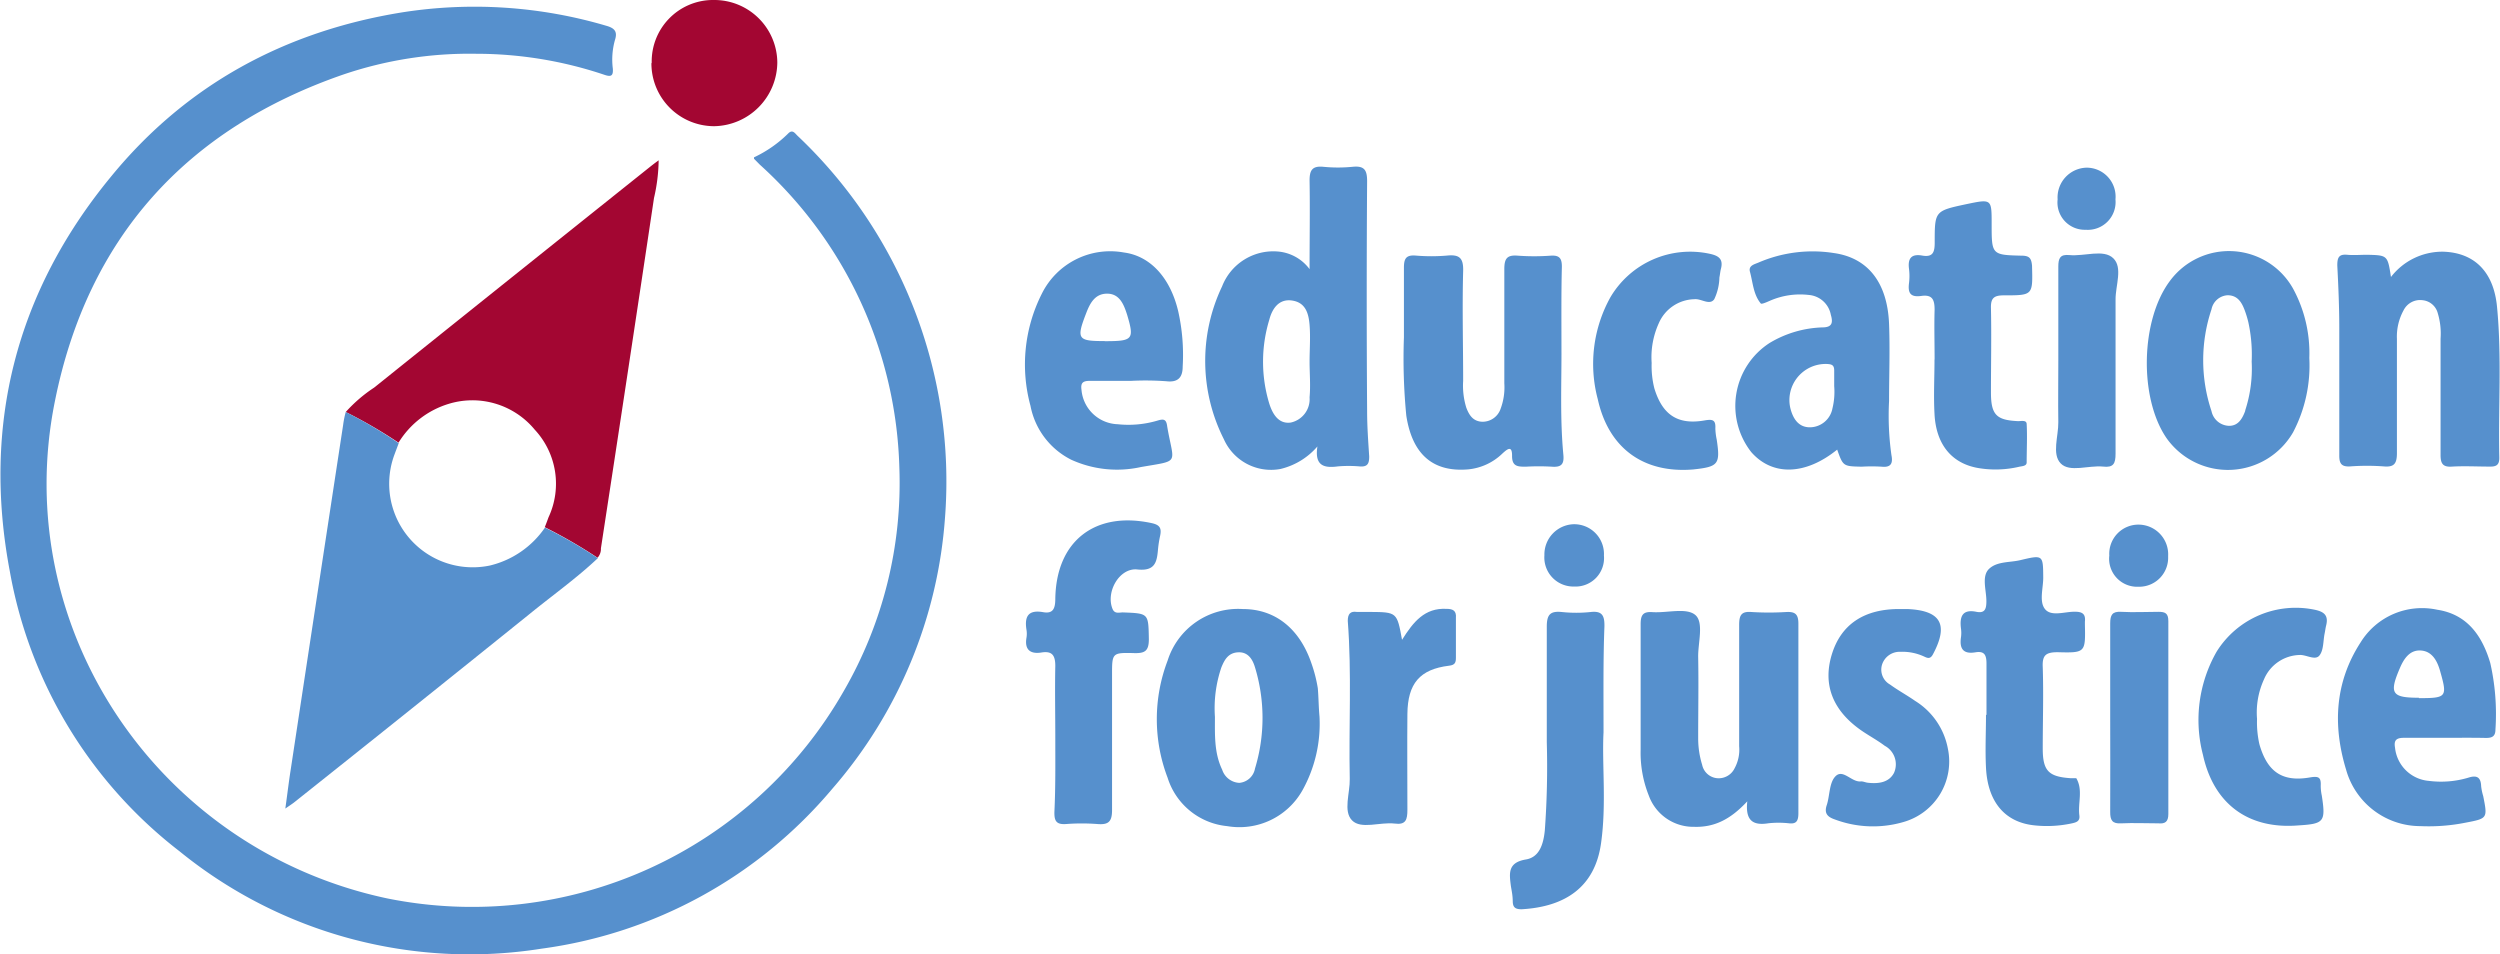 <?xml version="1.0" encoding="UTF-8"?> <svg xmlns="http://www.w3.org/2000/svg" viewBox="0 0 251.99 96.16"> <defs> <style>.cls-1{fill:#a30632;}.cls-2{fill:#5690cd;}</style> </defs> <g id="Layer_2" data-name="Layer 2"> <g id="Layer_1-2" data-name="Layer 1"> <g id="Layer_1-2-2" data-name="Layer 1-2"> <path class="cls-1" d="M34.85,41.53a14.64,14.64,0,0,1,2.86-2.46Q51.6,27.93,65.53,16.81c.24-.19.47-.37.86-.65a17.64,17.64,0,0,1-.47,3.8q-2.64,17.66-5.35,35.31a1.33,1.33,0,0,1-.34.95,50.33,50.33,0,0,0-5.32-3.08c.13-.32.25-.64.38-1a8,8,0,0,0-1.39-8.83,8.15,8.15,0,0,0-8.65-2.61,9,9,0,0,0-5.08,3.92A48.21,48.21,0,0,0,34.85,41.53Z"></path> <path class="cls-2" d="M34.85,41.53a48.47,48.47,0,0,1,5.34,3.14c-.13.36-.27.71-.4,1.07A8.42,8.42,0,0,0,49.39,57a9.37,9.37,0,0,0,5.54-3.82,49.48,49.48,0,0,1,5.33,3.08c-2.12,2-4.49,3.69-6.77,5.54q-11.91,9.59-23.87,19.1c-.21.16-.43.3-.86.6.2-1.42.34-2.63.53-3.84q2.64-17.43,5.3-34.85A9.12,9.12,0,0,1,34.85,41.53Z"></path> <path class="cls-2" d="M132.79,45a7.06,7.06,0,0,1-3.72,2.27,5.2,5.2,0,0,1-5.71-3,17.47,17.47,0,0,1-.18-15.4,5.54,5.54,0,0,1,5.61-3.52A4.43,4.43,0,0,1,132,27.13c0-3.12.05-6,0-8.94,0-1,.25-1.48,1.36-1.38a15.14,15.14,0,0,0,3,0c1.16-.11,1.44.33,1.44,1.45q-.08,11.58,0,23.16c0,1.53.11,3.06.21,4.59,0,.72-.16,1.08-1,1a12.86,12.86,0,0,0-2.15,0C133.51,47.19,132.48,47,132.79,45ZM132,36.47h0c0-1.24.1-2.49,0-3.72s-.44-2.27-1.78-2.46-2,.86-2.28,1.94a14.52,14.52,0,0,0,0,8.46c.32,1,.91,2.08,2.17,1.9A2.41,2.41,0,0,0,132,40.05C132.11,38.82,132,37.66,132,36.47Z"></path> <path class="cls-2" d="M241,27.92a6.54,6.54,0,0,1,5.27-2.55c3.12.1,5.08,2,5.42,5.55.49,5.07.12,10.16.23,15.23,0,.73-.31.9-1,.88-1.24,0-2.49-.07-3.74,0-1,.08-1.19-.35-1.18-1.24,0-3.88,0-7.77,0-11.66a7.08,7.08,0,0,0-.28-2.55,1.76,1.76,0,0,0-1.53-1.32,1.86,1.86,0,0,0-1.91,1,5.52,5.52,0,0,0-.68,2.9c0,3.83,0,7.67,0,11.51,0,1.08-.29,1.44-1.36,1.34a22.86,22.86,0,0,0-3.31,0c-.89.06-1.15-.24-1.14-1.13,0-4.26,0-8.53,0-12.8,0-2.08-.09-4.21-.2-6.32,0-.79.15-1.16,1-1.08.66.06,1.34,0,2,0C240.66,25.73,240.66,25.73,241,27.92Z"></path> <path class="cls-2" d="M176.12,80.77c-1.67,1.8-3.3,2.64-5.38,2.57a4.77,4.77,0,0,1-4.54-3.13,11.62,11.62,0,0,1-.83-4.63V62.94c0-.91.2-1.31,1.18-1.24,1.48.1,3.4-.47,4.31.27s.29,2.78.31,4.24c.05,2.73,0,5.46,0,8.2a9,9,0,0,0,.4,2.68,1.7,1.7,0,0,0,1.51,1.35,1.78,1.78,0,0,0,1.76-1,3.9,3.9,0,0,0,.46-2.22c0-4.07,0-8.15,0-12.22,0-1,.22-1.4,1.27-1.31a28.37,28.37,0,0,0,3.45,0c.9-.05,1.25.19,1.25,1.17q0,9.57,0,19.12c0,.87-.28,1.09-1,1a9.65,9.65,0,0,0-2,0C176.73,83.23,175.9,82.76,176.12,80.77Z"></path> <path class="cls-2" d="M157.39,35.72c0,3.12-.14,6.62.19,10.11.1,1-.24,1.28-1.17,1.21a22.73,22.73,0,0,0-2.61,0c-.79,0-1.4,0-1.39-1.09s-.47-.69-.95-.26A5.74,5.74,0,0,1,148,47.31c-3.58.31-5.65-1.53-6.25-5.41a59.59,59.59,0,0,1-.24-7.9c0-2.35,0-4.69,0-7,0-.91.19-1.32,1.19-1.24a18.53,18.53,0,0,0,3.16,0c1.22-.12,1.66.22,1.62,1.56-.1,3.69,0,7.38,0,11.08a7.5,7.5,0,0,0,.32,2.7c.29.76.69,1.38,1.61,1.41a1.92,1.92,0,0,0,1.85-1.32,6.16,6.16,0,0,0,.37-2.55c0-3.83,0-7.67,0-11.51,0-1.07.27-1.45,1.36-1.36a22.86,22.86,0,0,0,3.31,0c.89-.06,1.14.27,1.13,1.14C157.36,29.68,157.39,32.5,157.39,35.72Z"></path> <path class="cls-2" d="M133,72.22a13.79,13.79,0,0,1-1.73,7.46,7.29,7.29,0,0,1-7.58,3.59,7,7,0,0,1-6-4.88,16.55,16.55,0,0,1,0-11.8,7.45,7.45,0,0,1,7.59-5.2c3.28,0,5.73,2,6.91,5.48a14.33,14.33,0,0,1,.64,2.5C132.91,70.3,132.91,71.27,133,72.22Zm-10.54,0c0,1.82-.09,3.65.73,5.36a1.92,1.92,0,0,0,1.72,1.33,1.76,1.76,0,0,0,1.59-1.45,17.51,17.51,0,0,0,0-10.19c-.23-.77-.67-1.56-1.68-1.52s-1.39.74-1.71,1.52a12.78,12.78,0,0,0-.65,5Z"></path> <path class="cls-2" d="M185.18,45.32c-3.21,2.6-6.54,2.67-8.66.25a7.55,7.55,0,0,1,1.85-11A11,11,0,0,1,183.69,33c1,0,1.08-.49.85-1.27a2.46,2.46,0,0,0-2.22-2,7.58,7.58,0,0,0-3.93.59c-.3.13-.83.37-.91.27-.75-.91-.79-2.08-1.09-3.19-.18-.64.46-.76.87-.94a13.78,13.78,0,0,1,7.61-.95c3.43.49,5.38,3,5.54,7.15.1,2.6,0,5.18,0,7.77a28.44,28.44,0,0,0,.24,5.45c.17.85-.07,1.26-1,1.16a16.85,16.85,0,0,0-2,0C185.78,47,185.78,47,185.18,45.32Zm-.3-6.4V37.36c0-.52-.19-.64-.68-.67a3.65,3.65,0,0,0-3.83,3.45,3.56,3.56,0,0,0,.09,1c.25,1,.79,1.95,2,1.93a2.33,2.33,0,0,0,2.24-1.89A7.06,7.06,0,0,0,184.88,38.92Z"></path> <path class="cls-2" d="M246.29,74.37c-1.34,0-2.69,0-4,0-.82,0-1,.31-.88,1a3.74,3.74,0,0,0,3.41,3.34,9.61,9.61,0,0,0,4-.33c.87-.28,1.24,0,1.27.87a5.52,5.52,0,0,0,.21,1c.44,2.23.44,2.25-1.77,2.67a18.93,18.93,0,0,1-4.57.35,7.78,7.78,0,0,1-7.48-5.68c-1.36-4.46-1.14-8.83,1.46-12.84a7.27,7.27,0,0,1,7.73-3.29c3,.46,4.52,2.6,5.34,5.37a23.28,23.28,0,0,1,.52,6.71c0,.73-.4.85-1,.84C249.07,74.35,247.68,74.37,246.29,74.37Zm-2.48-4c2.8,0,2.89-.11,2.15-2.71-.28-1-.78-2-1.92-2.09s-1.74.82-2.15,1.79C240.8,69.9,241.08,70.33,243.81,70.33Z"></path> <path class="cls-2" d="M114,38.39h-4.16c-.69,0-.93.2-.83.91a3.79,3.79,0,0,0,3.64,3.46,10.29,10.29,0,0,0,4-.36c.6-.18.91-.2,1,.59.66,3.88,1.37,3.38-2.67,4.09a11.12,11.12,0,0,1-7-.74,7.69,7.69,0,0,1-4.11-5.43,15.82,15.82,0,0,1,1.14-11.3,7.69,7.69,0,0,1,8.27-4.16c2.65.34,4.68,2.53,5.48,5.93a20,20,0,0,1,.45,5.56c0,1-.38,1.63-1.62,1.49A28.83,28.83,0,0,0,114,38.39Zm-2.65-4c2.85,0,3-.17,2.26-2.66-.32-1-.74-2.12-2-2.13s-1.76,1-2.14,2c-1,2.59-.83,2.78,1.88,2.78Z"></path> <path class="cls-2" d="M106.37,74.45c0-2.44-.05-4.89,0-7.33,0-1.09-.34-1.52-1.4-1.35s-1.71-.23-1.51-1.46a2.48,2.48,0,0,0,0-.86c-.2-1.31.18-2,1.66-1.75,1,.19,1.24-.33,1.25-1.29.06-5.87,4-8.92,9.72-7.68.83.18,1,.52.85,1.26a11.17,11.17,0,0,0-.22,1.41c-.11,1.26-.3,2.19-2.08,2s-3.18,2.21-2.52,3.93c.22.6.7.39,1.08.4,2.6.1,2.55.09,2.6,2.7,0,1.2-.41,1.43-1.49,1.4-2.22-.06-2.22,0-2.22,2.17,0,4.55,0,9.1,0,13.66,0,1.17-.37,1.49-1.47,1.4a20.83,20.83,0,0,0-3.16,0c-1,.07-1.2-.32-1.18-1.23C106.4,79.35,106.37,76.9,106.37,74.45Z"></path> <path class="cls-2" d="M200.23,72.06c0-1.72,0-3.45,0-5.17,0-.86-.2-1.29-1.11-1.14-1.24.21-1.63-.37-1.46-1.52a3.1,3.1,0,0,0,0-.86c-.15-1.19.11-2,1.56-1.7.87.17,1-.32,1-1.08,0-1.12-.52-2.54.3-3.28s2.08-.6,3.12-.85c2.31-.55,2.29-.52,2.31,1.76,0,1.09-.44,2.45.2,3.2s2,.22,3,.24c.72,0,1.09.21,1,1v.29c.06,2.81.06,2.87-2.74,2.79-1.2,0-1.57.3-1.51,1.51.09,2.72,0,5.46,0,8.19,0,2.27.59,2.85,2.82,3,.2,0,.52,0,.56,0,.7,1.19.15,2.49.31,3.74.09.65-.37.73-.89.84a11.88,11.88,0,0,1-3.57.18c-3-.28-4.78-2.32-4.95-5.83-.09-1.77,0-3.55,0-5.32Z"></path> <path class="cls-2" d="M195,36.23c0-1.69-.05-3.36,0-5,0-1-.21-1.56-1.34-1.4s-1.36-.33-1.24-1.29a5.78,5.78,0,0,0,0-1.44c-.14-1.07.25-1.53,1.33-1.34s1.26-.34,1.26-1.3c0-3.2,0-3.2,3.23-3.89,2.51-.52,2.51-.52,2.51,2,0,3.09,0,3.13,3,3.2.81,0,1,.26,1.07,1,.08,3,.11,3-2.84,3-1,0-1.33.28-1.3,1.29.06,2.83,0,5.66,0,8.49,0,2.27.55,2.8,2.74,2.9.32,0,.84-.13.86.28.07,1.29,0,2.6,0,3.88,0,.39-.49.37-.81.45a10.44,10.44,0,0,1-3.86.15c-2.82-.4-4.47-2.35-4.62-5.51-.1-1.82,0-3.65,0-5.47Z"></path> <path class="cls-2" d="M161.63,73.81c-.17,3.23.31,7.22-.25,11.18-.62,4.45-3.64,6.41-8,6.66-.6,0-.89-.15-.9-.79s-.1-1-.19-1.56c-.16-1.27-.33-2.36,1.52-2.67,1.37-.23,1.76-1.56,1.9-2.91a88.07,88.07,0,0,0,.2-8.9c0-3.89,0-7.78,0-11.66,0-1.23.36-1.59,1.53-1.47a13.86,13.86,0,0,0,2.88,0c1.2-.14,1.42.39,1.4,1.47C161.59,66.45,161.63,69.76,161.63,73.81Z"></path> <path class="cls-2" d="M191.55,61.39h.72c3.37.15,4.16,1.56,2.57,4.55-.27.52-.55.4-.91.23a5.21,5.21,0,0,0-2.37-.47A1.86,1.86,0,0,0,189.7,67a1.72,1.72,0,0,0,.81,2c.81.59,1.7,1.07,2.53,1.65a7.21,7.21,0,0,1,3.3,4.82,6.34,6.34,0,0,1-4.46,7.38,10.94,10.94,0,0,1-6.9-.24c-.71-.24-1.15-.57-.85-1.46s.24-2.19.83-2.85c.78-.9,1.67.6,2.64.46.22,0,.46.12.7.14,1,.11,2.09,0,2.61-1a2.12,2.12,0,0,0-.94-2.73c-.69-.52-1.44-.93-2.16-1.41-3-2-4.11-4.63-3.19-7.73S187.91,61.35,191.55,61.39Z"></path> <path class="cls-2" d="M227.5,72.46a10,10,0,0,0,.24,2.56c.79,2.77,2.3,3.83,5.1,3.34.89-.15,1.12,0,1.08.84a4.71,4.71,0,0,0,.11,1c.4,2.64.24,2.84-2.39,3-5,.4-8.5-2.14-9.59-7.11a13.88,13.88,0,0,1,1.38-10.41,9.39,9.39,0,0,1,9.93-4.21c.92.2,1.35.58,1.11,1.56-.07.27-.1.56-.16.84-.15.75-.09,1.66-.52,2.2s-1.33-.09-2-.05a4,4,0,0,0-3.59,2.46A8,8,0,0,0,227.5,72.46Z"></path> <path class="cls-2" d="M166.48,36.58a9.22,9.22,0,0,0,.27,2.56c.81,2.66,2.34,3.71,5.05,3.24.81-.14,1.15-.08,1.1.8a6.34,6.34,0,0,0,.14,1.14c.37,2.48.17,2.73-2.38,3-5,.41-8.52-2.14-9.61-7.08a13.82,13.82,0,0,1,1.28-10.29,9.33,9.33,0,0,1,10-4.37c.89.19,1.4.52,1.13,1.53-.07.27-.09.57-.15.85a5.4,5.4,0,0,1-.52,2.2c-.47.66-1.31-.08-2,0a4,4,0,0,0-3.59,2.42A8.29,8.29,0,0,0,166.48,36.58Z"></path> <path class="cls-2" d="M141.32,64.49c1.14-1.81,2.28-3.24,4.49-3.12.66,0,1,.2.94.91,0,1.34,0,2.68,0,4,0,.48-.07.75-.69.82-2.95.36-4.17,1.79-4.2,4.87s0,6.43,0,9.64c0,1-.14,1.56-1.3,1.4-1.46-.17-3.37.61-4.28-.32s-.2-2.74-.23-4.17c-.11-5.31.21-10.63-.2-15.94,0-.7.26-1,.92-.9.43,0,.87,0,1.3,0C140.81,61.7,140.81,61.7,141.32,64.49Z"></path> <path class="cls-2" d="M212.7,72.21c0-3.13,0-6.25,0-9.37,0-.85.2-1.23,1.12-1.17,1.24.07,2.49,0,3.74,0,.7,0,1,.15,1,.95q0,9.72,0,19.43c0,.79-.33,1-1,.94-1.25,0-2.5-.06-3.74,0-.92.06-1.13-.32-1.12-1.17C212.72,78.64,212.7,75.42,212.7,72.21Z"></path> <path class="cls-2" d="M207.47,36.36V26.87c0-.85.19-1.25,1.11-1.16,1.51.15,3.45-.63,4.43.32s.22,2.74.23,4.17c0,5.2,0,10.35,0,15.53,0,1-.21,1.42-1.26,1.3-1.46-.15-3.36.62-4.27-.32s-.22-2.74-.24-4.16C207.44,40.48,207.47,38.42,207.47,36.36Z"></path> <path class="cls-2" d="M161.67,56a2.87,2.87,0,0,1-3,3.12,2.93,2.93,0,0,1-3-3.15,3.05,3.05,0,0,1,2.94-3.13A3,3,0,0,1,161.67,56Z"></path> <path class="cls-2" d="M212.61,56a2.94,2.94,0,0,1,3-3.12,3,3,0,0,1,2.93,3.16v.1a2.92,2.92,0,0,1-2.83,3h-.16A2.82,2.82,0,0,1,212.61,56Z"></path> <path class="cls-2" d="M207.4,20.1a3,3,0,0,1,2.92-3.2,2.92,2.92,0,0,1,2.91,3.2,2.8,2.8,0,0,1-3,3.06A2.75,2.75,0,0,1,207.4,20.1Z"></path> <path class="cls-2" d="M231.12,29.07a7.4,7.4,0,0,0-12.41-.74c-2.94,3.93-3.12,11.75-.34,15.82a7.58,7.58,0,0,0,12.76-.57,14.49,14.49,0,0,0,1.64-7.5A13.61,13.61,0,0,0,231.12,29.07Zm-4.8,12.32c-.29.78-.7,1.56-1.68,1.53a1.86,1.86,0,0,1-1.73-1.48,16.15,16.15,0,0,1,0-10.26,1.76,1.76,0,0,1,1.62-1.42c1,0,1.42.71,1.71,1.47a9.91,9.91,0,0,1,.39,1.28,15.33,15.33,0,0,1,.33,3.94,13.57,13.57,0,0,1-.66,4.94Z"></path> <path class="cls-2" d="M76,15.86a12.37,12.37,0,0,0,3.43-2.39c.44-.46.68-.06.93.19A47.93,47.93,0,0,1,95.26,52.08,46.71,46.71,0,0,1,83.88,79.52,46.32,46.32,0,0,1,54.6,95.62a46.33,46.33,0,0,1-36.5-9.81A45.71,45.71,0,0,1,1,57.64c-2.81-14.79.6-28.2,10.2-39.85C18.76,8.55,28.68,3.18,40.45,1.26A46.91,46.91,0,0,1,61.12,2.6c.85.24,1.14.6.86,1.45a7.28,7.28,0,0,0-.21,2.86c.06.77-.2.85-.85.63A40.54,40.54,0,0,0,48,5.42,39.57,39.57,0,0,0,34.61,7.51C18.74,13,8.82,24,5.53,40.46.9,63.41,16,85.68,39.05,90.56a43.13,43.13,0,0,0,46-20.91,41.86,41.86,0,0,0,5.6-22.55A42.7,42.7,0,0,0,76.58,16.59L76,16S76,16,76,15.86Z"></path> <path class="cls-1" d="M65.69,6.31A6.19,6.19,0,0,1,71.75,0H72a6.35,6.35,0,0,1,6.35,6.29A6.48,6.48,0,0,1,72,12.72a6.33,6.33,0,0,1-6.34-6.33Z"></path> </g> </g> </g> </svg> 